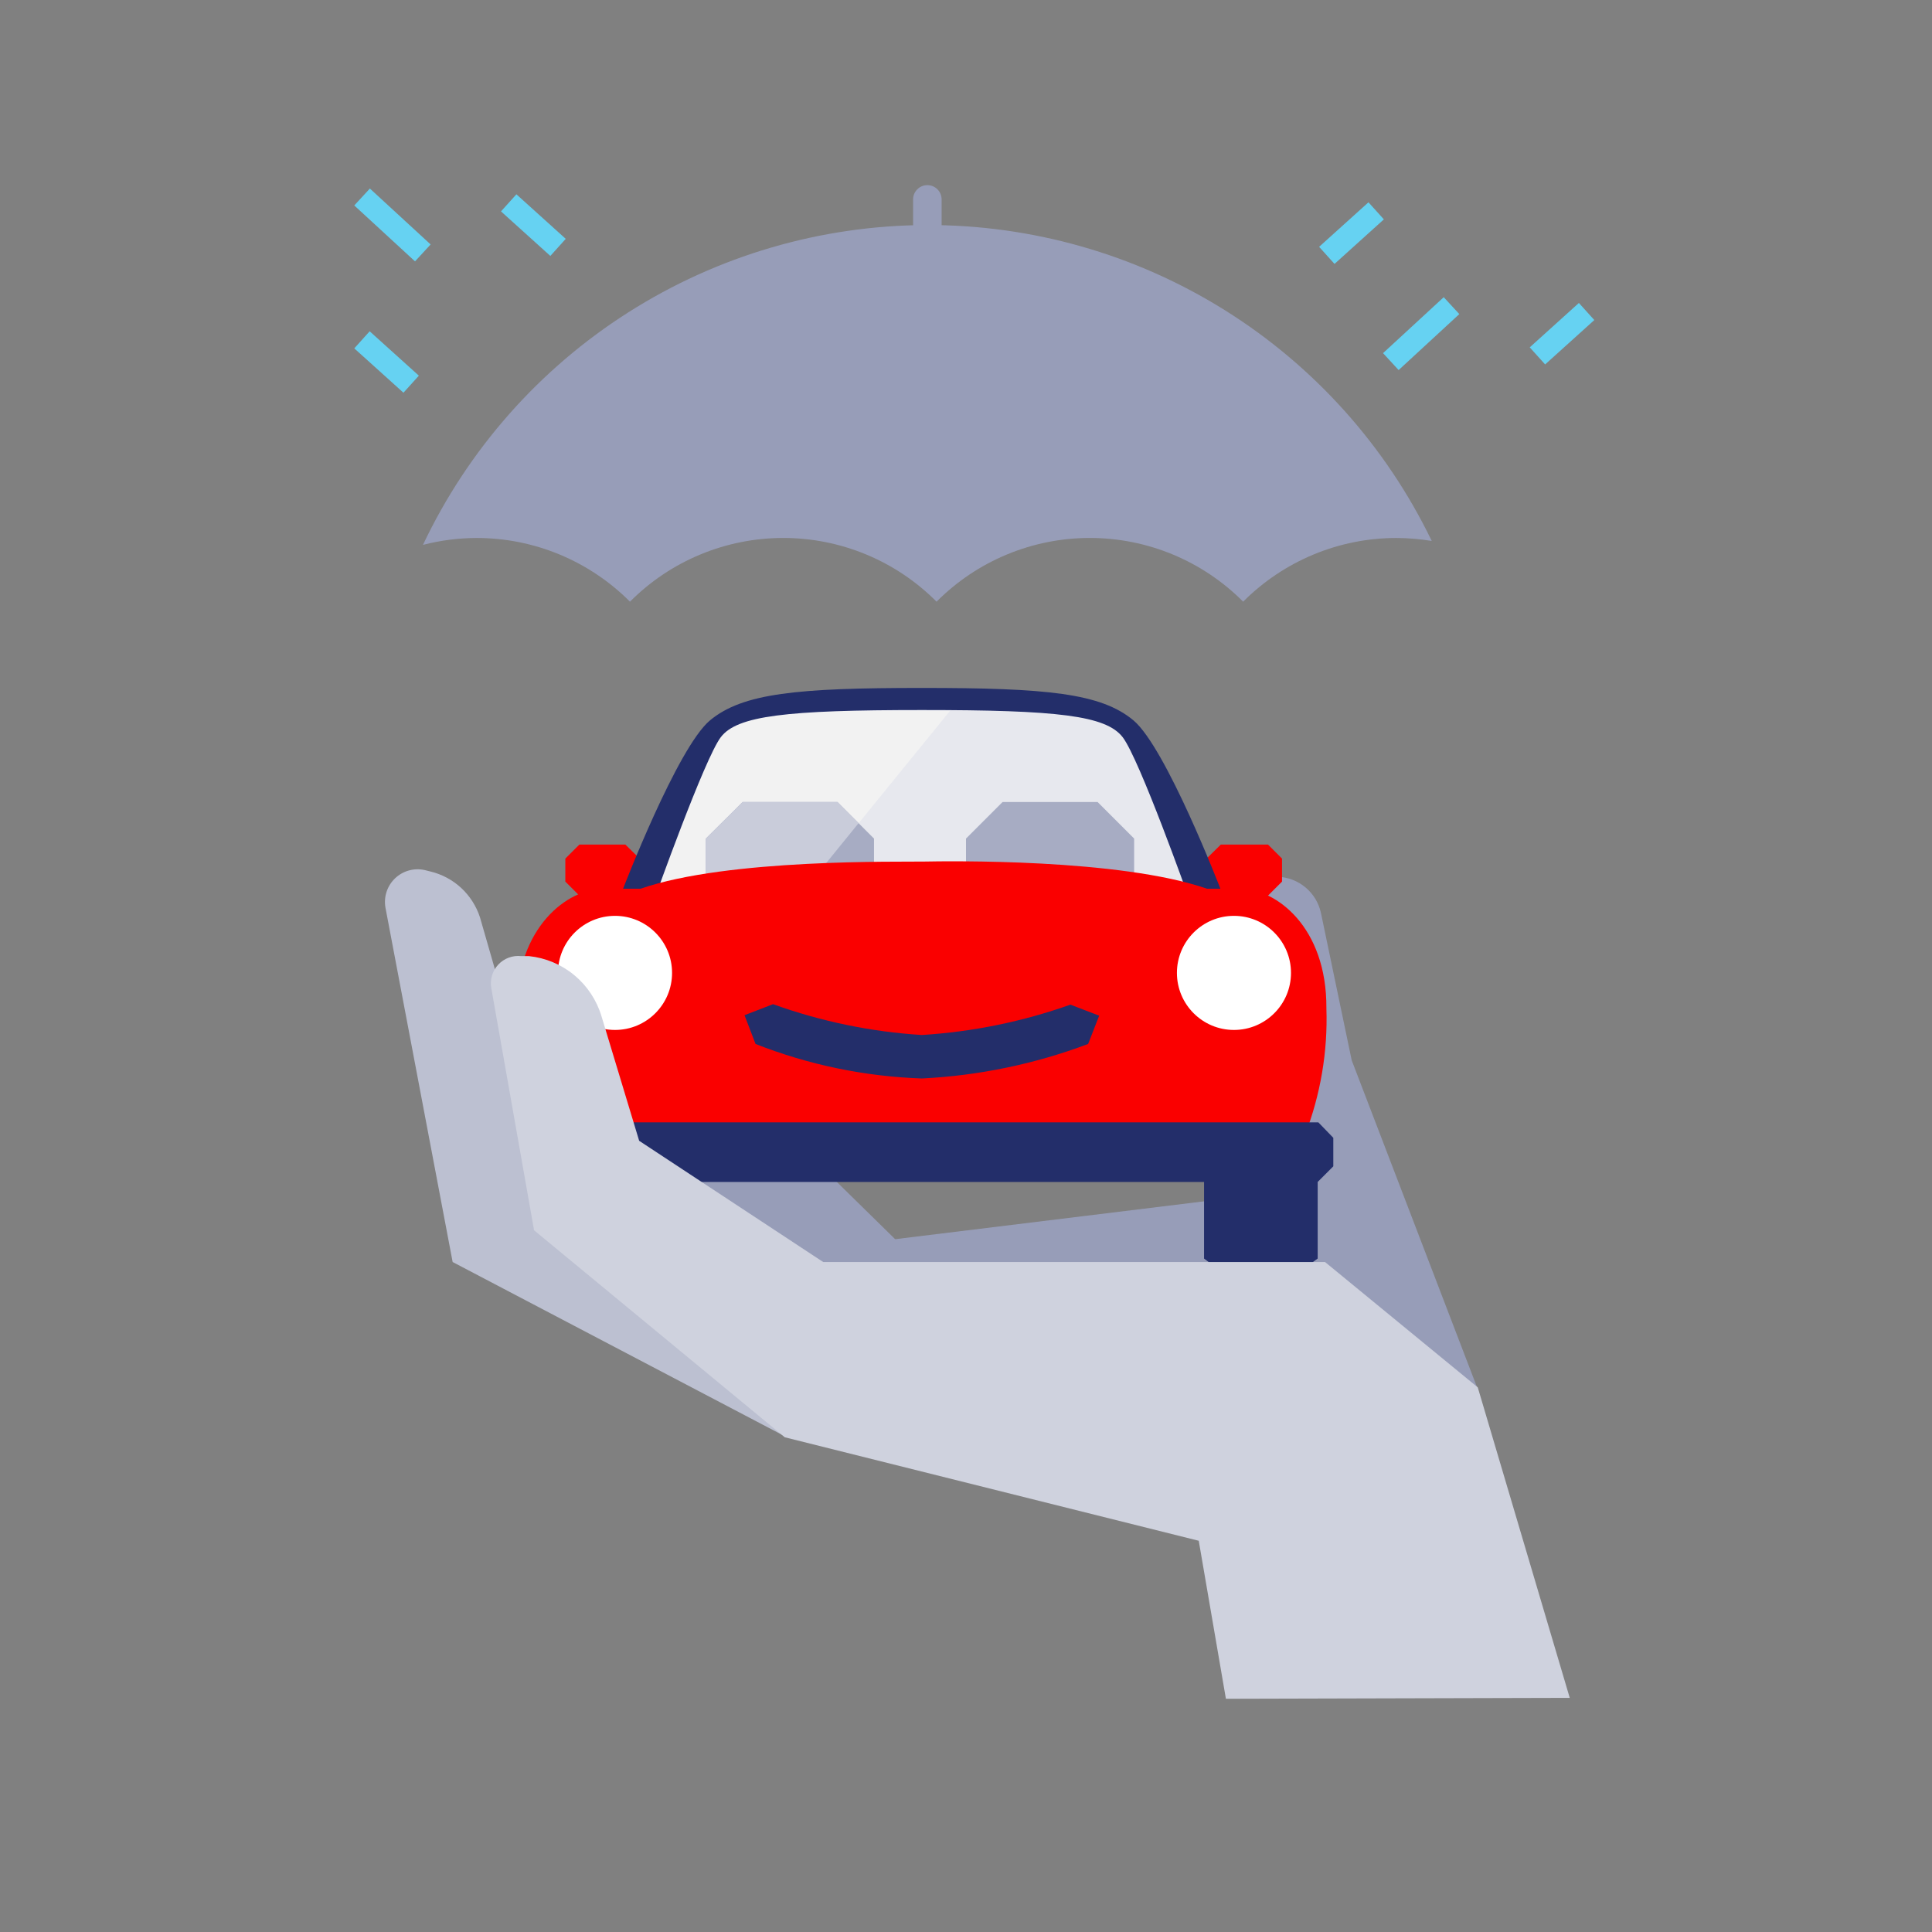 <?xml version="1.0" encoding="UTF-8"?> <svg xmlns="http://www.w3.org/2000/svg" width="70" height="70" viewBox="0 0 70 70" fill="none"><rect x="0" y="0" width="70" height="70" fill="#808080" stroke="none"/><g clip-path="url(#clip0_7738_31606)"><path d="M53.517 50.267L48.975 38.417L47.858 33.067C47.778 32.709 47.582 32.387 47.3 32.152C47.018 31.917 46.667 31.782 46.3 31.767L44.167 31.708L43.725 38.417L44.517 43.417L31.6 45L32.092 47.667L53.517 50.267Z" fill="#979DB8"></path><path d="M33.675 46.117L28.342 40.883H21.925L30.517 47.308L33.675 46.117Z" fill="#979DB8"></path><path d="M23.217 32.45H20.992L20.483 31.942V31.108L20.992 30.6H22.658L23.175 31.108L23.217 32.45Z" fill="#FA0000"></path><path d="M43.717 32.45H45.942L46.45 31.942V31.108L45.942 30.6H44.233L43.717 31.108V32.45Z" fill="#FA0000"></path><path d="M43.167 32.567H23.692L25.358 27.267C25.498 26.804 25.78 26.398 26.165 26.105C26.549 25.814 27.017 25.651 27.5 25.642H39.167C39.64 25.649 40.099 25.805 40.479 26.088C40.859 26.37 41.14 26.765 41.283 27.217L43.167 32.567Z" fill="#E7E8EE"></path><g style="mix-blend-mode:screen"><path d="M34.425 25.75H27.5C27.018 25.758 26.55 25.918 26.166 26.209C25.78 26.5 25.498 26.905 25.358 27.367L23.692 32.667H28.8L34.425 25.75Z" fill="#F2F2F2"></path></g><path d="M39.742 36.925H36.3L35 35.592V30.383L36.325 29.058H39.767L41.092 30.383V35.592L39.742 36.925Z" fill="#A7ACC3"></path><path d="M30.342 36.925H26.908L25.575 35.592V30.383L26.908 29.058H30.342L31.667 30.383V35.592L30.342 36.925Z" fill="#A7ACC3"></path><path d="M25.575 32.667H28.8L31.108 29.825L30.342 29.058H26.908L25.575 30.383V32.667Z" fill="#C9CCDA"></path><path d="M41.067 26.1C39.892 25.117 37.925 24.925 33.4 24.925C28.875 24.925 26.908 25.117 25.725 26.1C24.542 27.083 22.575 32.2 22.575 32.2L23.725 32.542C23.725 32.542 25.525 27.483 26.117 26.708C26.708 25.933 28.475 25.725 33.4 25.725C38.325 25.725 40.067 25.925 40.675 26.708C41.283 27.492 43.075 32.542 43.075 32.542L44.217 32.2C44.217 32.2 42.25 27.092 41.067 26.1Z" fill="#232E6A"></path><path d="M44.933 32.2H43.733C40.558 31.1 34.317 31.2 33.475 31.216C32.633 31.233 26.383 31.1 23.208 32.2H21.867C20.567 32.2 18.717 33.583 18.717 36.533C18.664 38.106 18.931 39.674 19.5 41.142C19.505 41.352 19.553 41.559 19.64 41.751C19.728 41.943 19.853 42.114 20.009 42.256C20.165 42.398 20.348 42.507 20.547 42.576C20.746 42.645 20.957 42.673 21.167 42.658H45.608C45.819 42.673 46.029 42.645 46.228 42.576C46.427 42.507 46.61 42.398 46.766 42.256C46.922 42.114 47.047 41.943 47.135 41.751C47.222 41.559 47.27 41.352 47.275 41.142C47.844 39.674 48.111 38.106 48.058 36.533C48.075 33.583 46.233 32.2 44.933 32.2Z" fill="#FA0000"></path><path d="M22.283 37.317C23.425 37.317 24.35 36.391 24.35 35.25C24.35 34.109 23.425 33.183 22.283 33.183C21.142 33.183 20.217 34.109 20.217 35.25C20.217 36.391 21.142 37.317 22.283 37.317Z" fill="white"></path><path d="M44.708 37.317C45.85 37.317 46.775 36.391 46.775 35.25C46.775 34.109 45.85 33.183 44.708 33.183C43.567 33.183 42.642 34.109 42.642 35.25C42.642 36.391 43.567 37.317 44.708 37.317Z" fill="white"></path><path d="M47.767 40.666H19L18.433 41.225V42.258L19 42.825V45.6L19.225 45.775H22.892L23.133 45.6V42.825H43.625V45.6L43.858 45.775H47.5L47.742 45.6V42.825L48.308 42.258V41.225L47.767 40.666Z" fill="#232E6A"></path><path d="M39.825 36.8L38.783 36.4C37.049 37.016 35.237 37.386 33.4 37.5C31.559 37.385 29.744 37.009 28.008 36.383L26.975 36.783L27.375 37.825C29.297 38.582 31.335 39.004 33.4 39.075C35.461 38.974 37.494 38.552 39.425 37.825L39.825 36.8Z" fill="#232E6A"></path><path d="M28.442 52.042L16.4 45.725L13.967 32.892C13.932 32.699 13.945 32.501 14.005 32.315C14.065 32.129 14.171 31.96 14.312 31.825C14.453 31.69 14.625 31.591 14.814 31.539C15.002 31.487 15.201 31.482 15.392 31.525L15.592 31.575C16.01 31.675 16.395 31.88 16.71 32.172C17.025 32.464 17.26 32.833 17.392 33.242L19.95 42.133L30 47.7L28.442 52.042Z" fill="#BCC0D1"></path><path d="M56.875 61.517L53.542 50.267L48.008 45.725H29.825L23.158 41.333L21.792 36.816C21.617 36.236 21.275 35.719 20.808 35.332C20.341 34.945 19.77 34.705 19.167 34.642H18.883C18.73 34.625 18.576 34.644 18.431 34.698C18.287 34.751 18.157 34.838 18.052 34.95C17.947 35.062 17.87 35.198 17.826 35.345C17.782 35.493 17.773 35.648 17.8 35.8L19.35 44.575L28.433 52.075L43.433 55.825L44.417 61.55L56.875 61.517Z" fill="#CFD2DE"></path><path d="M17.267 19.492C18.299 19.491 19.322 19.695 20.276 20.091C21.23 20.488 22.096 21.068 22.825 21.8C23.553 21.068 24.418 20.487 25.372 20.091C26.325 19.695 27.347 19.491 28.379 19.491C29.412 19.491 30.434 19.695 31.387 20.091C32.34 20.487 33.205 21.068 33.933 21.8C34.661 21.068 35.527 20.487 36.48 20.091C37.433 19.695 38.455 19.491 39.487 19.491C40.52 19.491 41.542 19.695 42.495 20.091C43.448 20.487 44.314 21.068 45.042 21.8C45.77 21.068 46.637 20.488 47.591 20.091C48.544 19.695 49.567 19.491 50.6 19.492C51.027 19.494 51.453 19.53 51.875 19.6C50.212 16.158 47.61 13.257 44.368 11.232C41.126 9.207 37.378 8.14 33.555 8.154C29.733 8.169 25.993 9.265 22.767 11.316C19.541 13.366 16.961 16.287 15.325 19.742C15.959 19.578 16.612 19.494 17.267 19.492Z" fill="#979DB8"></path><path d="M34.117 7.225C34.117 6.94 33.885 6.708 33.6 6.708C33.315 6.708 33.083 6.94 33.083 7.225V9.667C33.083 9.952 33.315 10.183 33.6 10.183C33.885 10.183 34.117 9.952 34.117 9.667V7.225Z" fill="#979DB8"></path><path d="M13.394 12.003L12.836 12.622L14.618 14.229L15.176 13.611L13.394 12.003Z" fill="#66D2F2"></path><path d="M18.71 7.04L18.152 7.659L19.94 9.273L20.498 8.654L18.71 7.04Z" fill="#66D2F2"></path><path d="M13.401 6.831L12.836 7.444L15.037 9.47L15.602 8.857L13.401 6.831Z" fill="#66D2F2"></path><path d="M49.582 7.33L47.794 8.943L48.352 9.562L50.14 7.948L49.582 7.33Z" fill="#66D2F2"></path><path d="M57.206 10.977L55.425 12.585L55.983 13.204L57.765 11.596L57.206 10.977Z" fill="#66D2F2"></path><path d="M52.309 10.768L50.11 12.795L50.675 13.408L52.874 11.38L52.309 10.768Z" fill="#66D2F2"></path></g><defs><clipPath id="clip0_7738_31606"><rect width="70" height="70" fill="white"></rect></clipPath></defs></svg> 